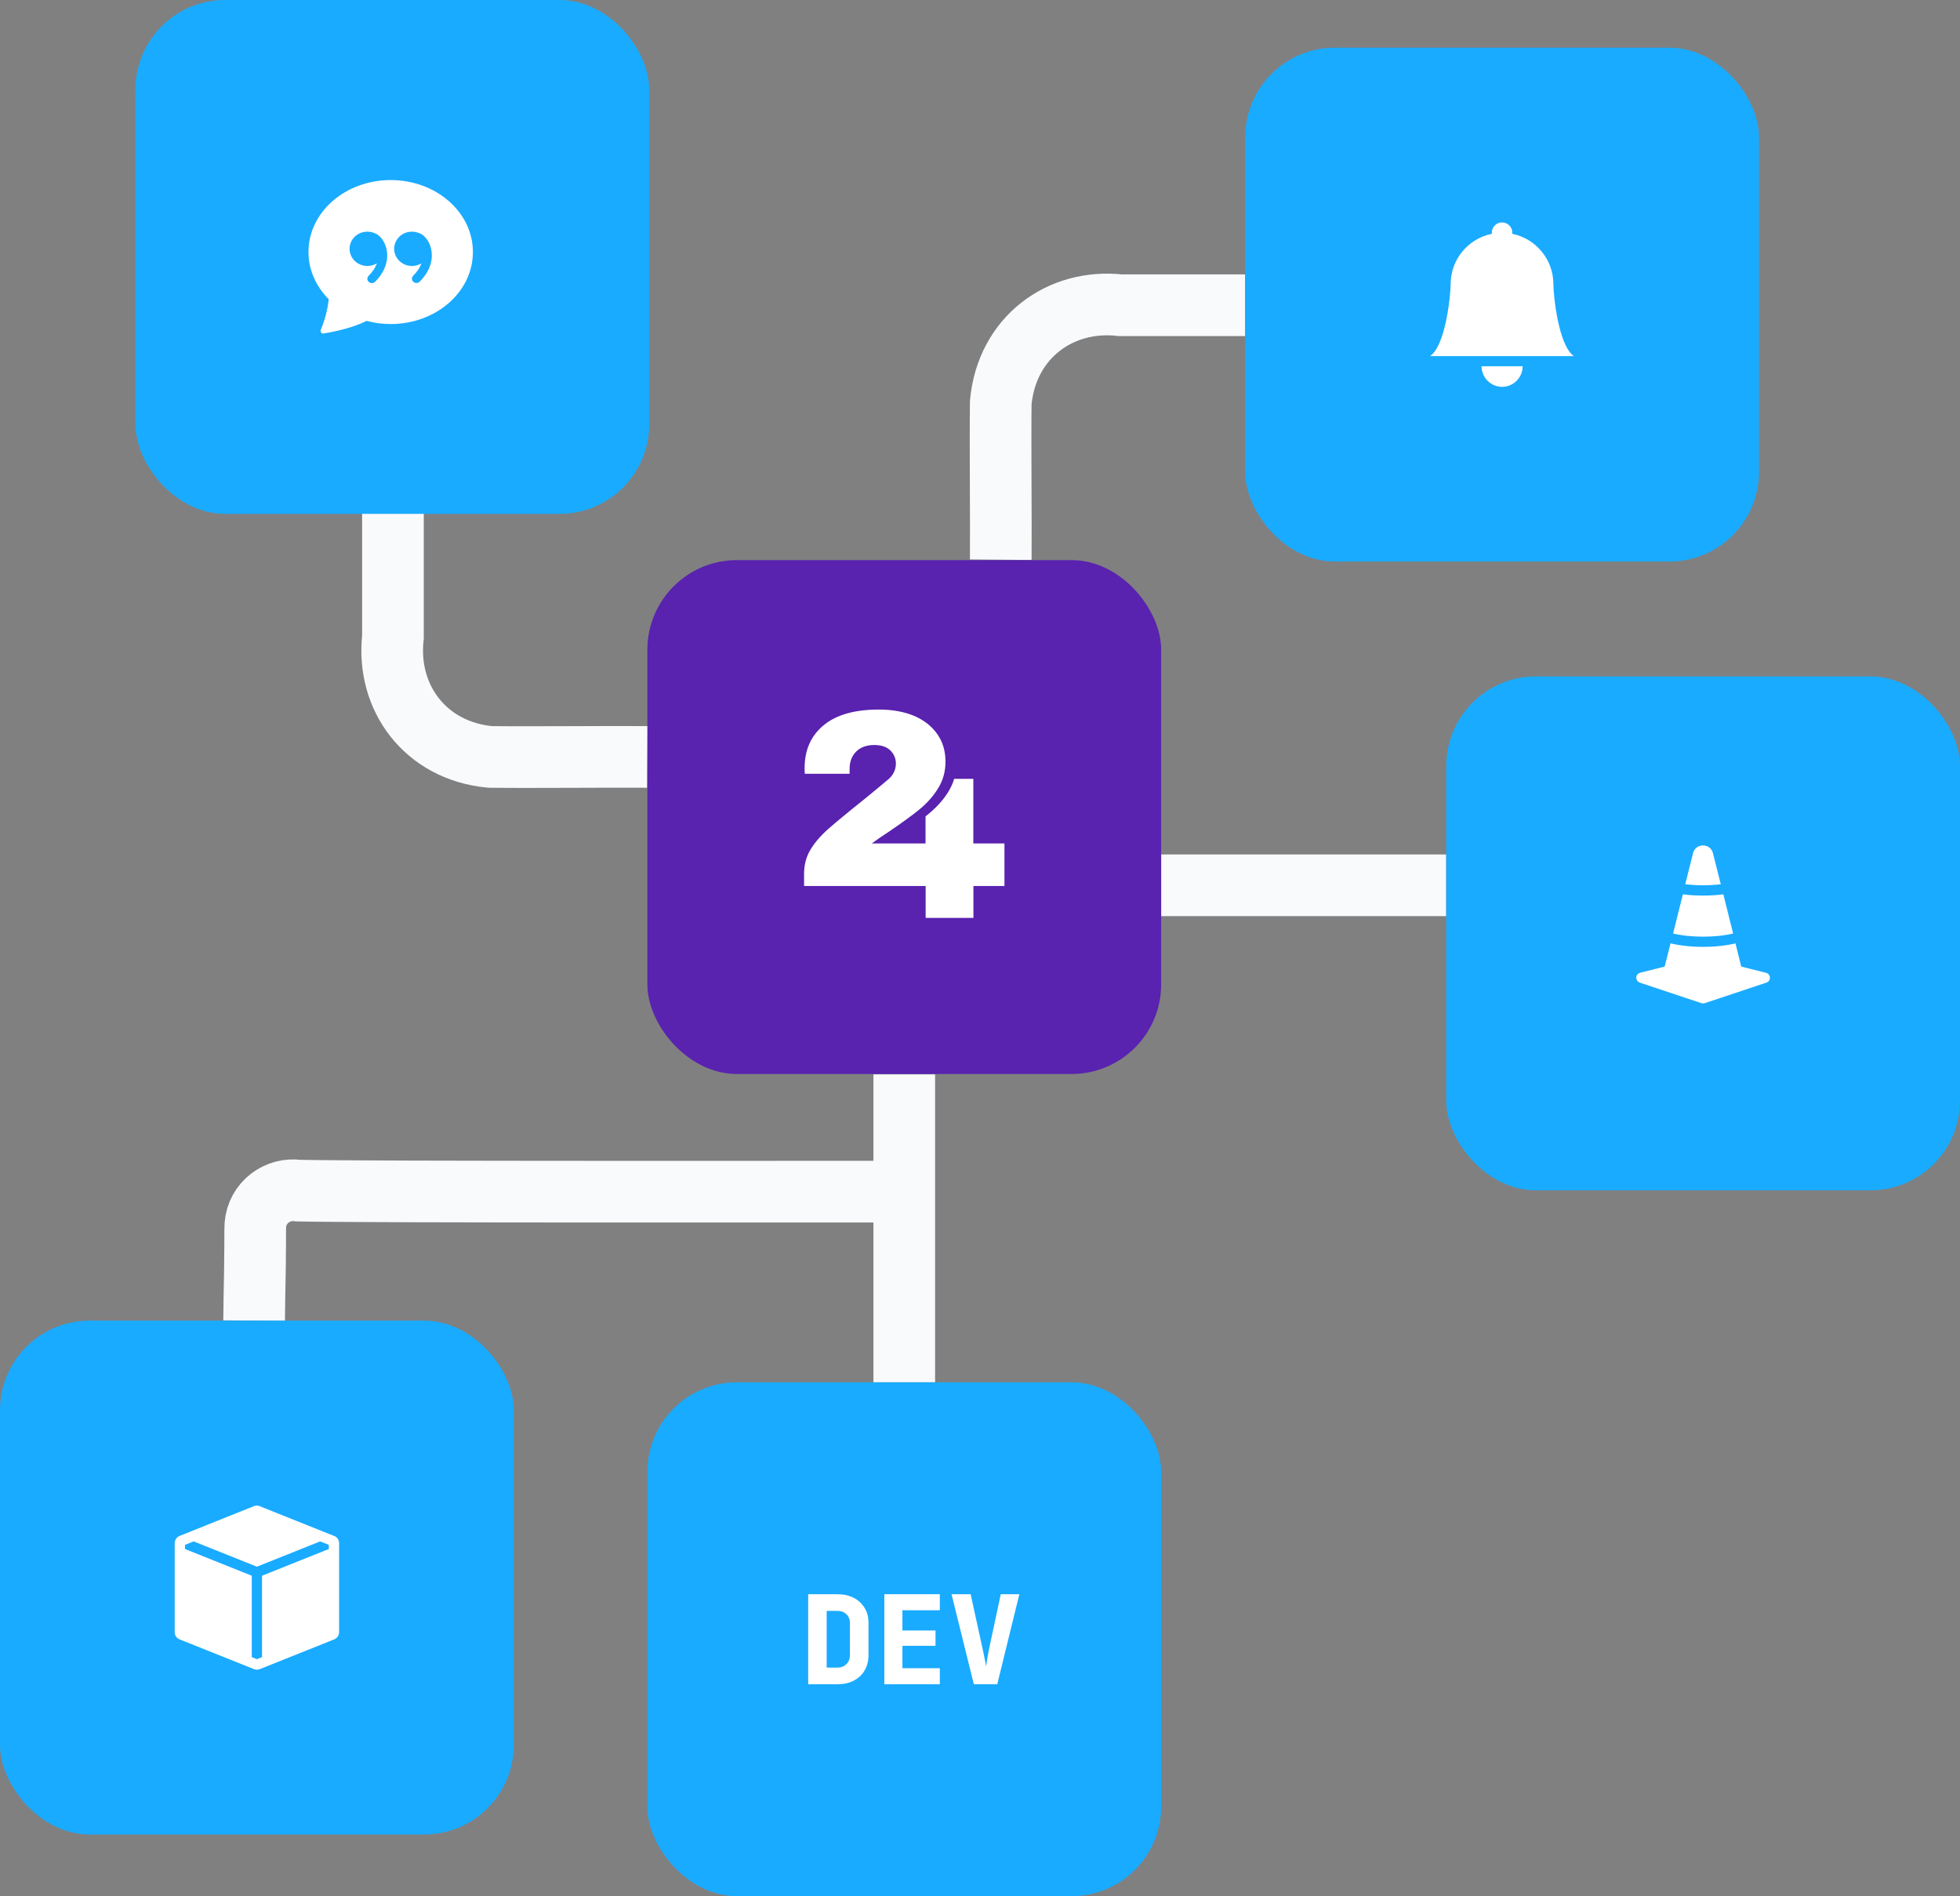 <?xml version="1.0" encoding="UTF-8"?>
<svg id="Layer_1" data-name="Layer 1" xmlns="http://www.w3.org/2000/svg" viewBox="0 0 190.74 184.5">
  <rect x="0" y="0" width="190.74" height="184.5" fill="#808080" stroke="none"/>
  <defs>
    <style>
      .cls-1 {
        fill: none;
        stroke: #f9fafc;
        stroke-miterlimit: 10;
        stroke-width: 6px;
      }

      .cls-2 {
        fill-rule: evenodd;
      }

      .cls-2, .cls-3, .cls-4, .cls-5 {
        stroke-width: 0px;
      }

      .cls-2, .cls-5 {
        fill: #fff;
      }

      .cls-3 {
        fill: #19abff;
      }

      .cls-4 {
        fill: #5922af;
      }
    </style>
  </defs>
  <g id="Lines">
    <path class="cls-1" d="M97.39,54.46c.03-3.57-.05-11.28,0-15.3.59-6.31,5.78-10.12,11.65-9.46h12.13"/>
    <line class="cls-1" x1="113" y1="86.14" x2="140.74" y2="86.14"/>
    <path class="cls-1" d="M24.73,128.5c.03-3.21.08-3.96.1-7.23.01-1.83,0-1.86.02-2.08.18-2.2,2.16-3.63,4.19-3.34,6.68.15,51.22.09,58.96.1"/>
    <line class="cls-1" x1="88" y1="104.54" x2="88" y2="134.5"/>
    <path class="cls-1" d="M63,73.65c-3.57-.03-11.28.05-15.3,0-6.31-.59-10.12-5.78-9.46-11.65v-12.13"/>
  </g>
  <g id="Boxes">
    <rect class="cls-3" x="63" y="134.5" width="50" height="50" rx="8.72" ry="8.72"/>
    <rect class="cls-3" x="13.18" width="50" height="50" rx="8.72" ry="8.72"/>
    <rect class="cls-3" x="121.18" y="4.64" width="50" height="50" rx="8.72" ry="8.72"/>
    <rect class="cls-3" x="140.74" y="65.82" width="50" height="50" rx="8.72" ry="8.72"/>
    <rect class="cls-3" y="128.5" width="50" height="50" rx="8.72" ry="8.72"/>
    <rect class="cls-4" x="63" y="54.5" width="50" height="50" rx="8.72" ry="8.72"/>
  </g>
  <g id="Icons">
    <g>
      <path class="cls-5" d="M78.65,163.88v-8.76h2.84c.61,0,1.14.12,1.59.35.45.23.8.56,1.06.98s.38.91.38,1.48v3.13c0,.56-.13,1.05-.38,1.48s-.6.75-1.06.99c-.45.24-.98.35-1.59.35h-2.84ZM80.45,162.26h1.04c.36,0,.65-.11.88-.34s.34-.51.34-.86v-3.13c0-.35-.11-.64-.34-.86-.23-.22-.52-.33-.88-.33h-1.04v5.52Z"/>
      <path class="cls-5" d="M86.06,163.88v-8.76h5.4v1.56h-3.64v1.97h3.22v1.49h-3.22v2.18h3.64v1.56h-5.4Z"/>
      <path class="cls-5" d="M94.77,163.88l-2.17-8.76h1.86l1.21,5.53c.04.19.09.44.15.73s.11.55.14.76c.03-.21.07-.46.12-.76.05-.3.09-.54.13-.74l1.18-5.52h1.81l-2.15,8.76h-2.28Z"/>
    </g>
    <path class="cls-5" d="M167.71,87.02l.95,3.81c-.76.19-1.78.31-2.92.31s-2.16-.12-2.92-.31l.95-3.81c.61.08,1.27.12,1.97.12s1.36-.04,1.97-.12M167.46,86.04l-.76-3.02c-.25-1.01-1.69-1.01-1.94,0l-.76,3.02c.53.06,1.11.1,1.72.1s1.2-.04,1.73-.1M171.86,94.65c.27.07.43.34.37.61-.04.17-.17.3-.33.35l-6,2c-.1.03-.21.03-.32,0l-6-2c-.26-.09-.4-.37-.32-.63.05-.16.19-.29.35-.33l2.39-.6.57-2.26c.86.21,1.96.34,3.16.34s2.3-.13,3.16-.34l.56,2.26,2.39.6h.02Z"/>
    <path class="cls-2" d="M32.53,149.45c.28.11.47.39.47.7v8.66c0,.31-.19.58-.47.7l-7.25,2.9c-.18.07-.38.07-.56,0l-7.25-2.9c-.28-.11-.47-.39-.47-.7v-8.66c0-.31.19-.58.47-.7l6.97-2.79h0l.27-.11c.18-.07.38-.07.56,0l.27.11h0l6.97,2.79h.02ZM31.15,149.98l-6.15,2.46-6.15-2.46-.85.34v.4l6.5,2.6v7.92l.5.2.5-.2v-7.92l6.5-2.6v-.4l-.85-.34h0Z"/>
    <path class="cls-5" d="M146.18,37.64c1.1,0,2-.9,2-2h-4c0,1.1.9,2,2,2M147.17,22.74c.06-.55-.35-1.04-.9-1.09-.55-.06-1.04.35-1.09.9v.2c-2.33.47-4.01,2.52-4.01,4.9,0,1.1-.5,6-2,7h14c-1.5-1-2-5.9-2-7,0-2.42-1.72-4.44-4.01-4.9"/>
    <path class="cls-5" d="M46.02,24.53c0,3.87-3.58,7-8,7-.79,0-1.58-.1-2.35-.31-.58.3-1.92.86-4.18,1.23-.2.03-.35-.18-.27-.36.35-.84.67-1.95.77-2.97-1.22-1.23-1.97-2.84-1.97-4.6,0-3.87,3.58-7,8-7s8,3.13,8,7M37.21,23.3c-.07-.1-.14-.19-.23-.27-.13-.14-.29-.25-.47-.32h0c-.24-.11-.49-.17-.76-.17-.96,0-1.73.75-1.73,1.67s.78,1.67,1.73,1.67c.34,0,.66-.1.93-.26-.14.39-.39.8-.81,1.22-.16.16-.16.41,0,.57,0,0,0,.01.02.02.17.16.45.15.61-.01,1.33-1.33,1.37-2.76.94-3.71-.06-.14-.14-.27-.23-.4h0ZM41.02,25.61c-.14.39-.39.8-.81,1.22-.16.16-.16.41,0,.57,0,0,0,.01.02.02.17.16.45.15.61-.01,1.33-1.33,1.37-2.76.94-3.71-.06-.14-.14-.27-.23-.4-.07-.1-.14-.19-.23-.27-.13-.14-.29-.25-.47-.32h0c-.24-.11-.49-.17-.76-.17-.96,0-1.73.75-1.73,1.67s.78,1.67,1.73,1.67c.34,0,.66-.1.93-.26h0Z"/>
  </g>
  <path class="cls-5" d="M97.76,86.21h-3.03v3.1h-4.65v-3.1h-11.83v-1.18c0-.86.2-1.64.6-2.32.4-.68.98-1.36,1.75-2.05.78-.68,1.91-1.62,3.38-2.79.23-.18.45-.36.65-.53.35-.28,1-.83,1.83-1.52.67-.56.93-1.51.55-2.3-.11-.23-.25-.39-.37-.51-.36-.35-.88-.52-1.58-.52s-1.32.21-1.74.64c-.42.42-.64.98-.64,1.67v.49h-4.36c-.01-.13-.02-.31-.02-.54,0-1.76.61-3.16,1.85-4.18,1.23-1.02,3.02-1.53,5.38-1.53,1.32,0,2.47.21,3.44.62.97.42,1.72,1.01,2.25,1.78.02.03.17.27.19.3.41.7.6,1.49.6,2.37,0,.95-.23,1.8-.71,2.58-.47.77-1.07,1.44-1.79,2.04-.72.59-1.71,1.31-2.96,2.16-.7.46-1.27.85-1.72,1.18h5.24v-2.64c1.97-1.52,2.62-3.01,2.78-3.65h1.87v6.29h3.03v4.14Z"/>
</svg>